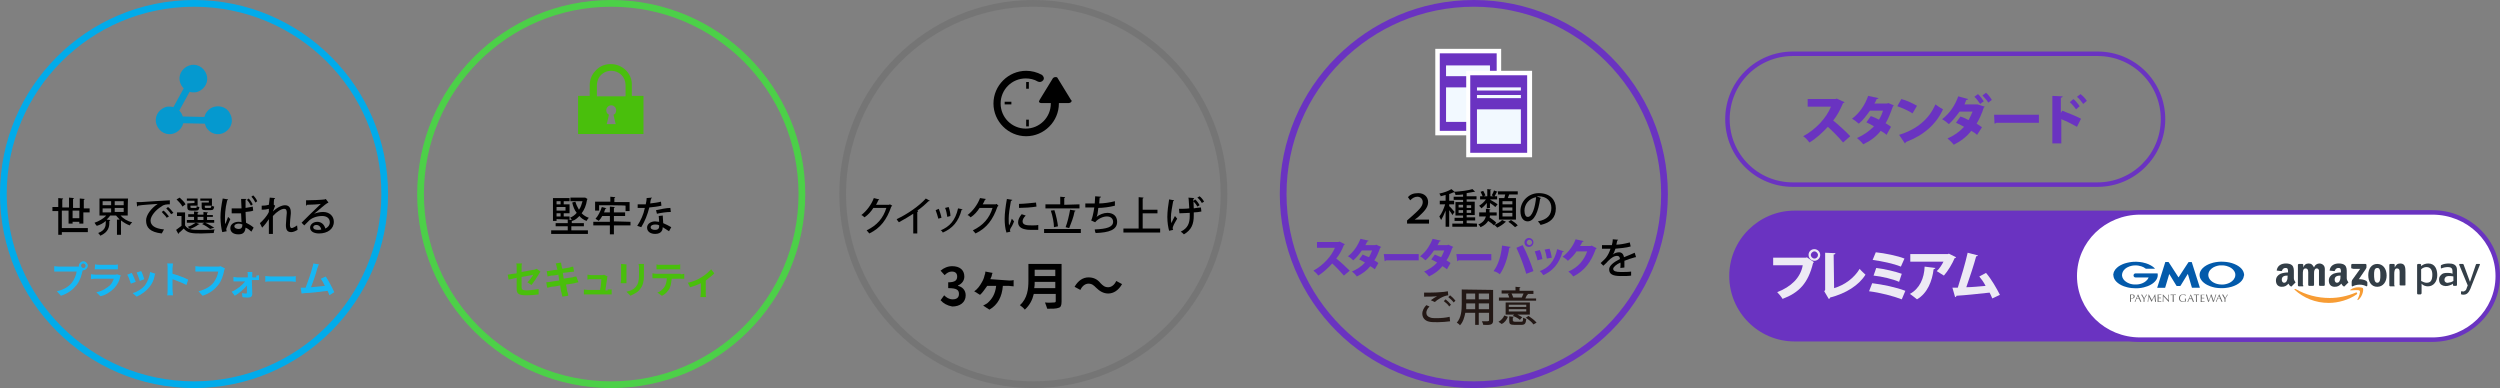<?xml version="1.0" encoding="UTF-8"?><svg id="Calque_1" xmlns="http://www.w3.org/2000/svg" viewBox="0 0 557.9 86.6"><rect x="0" y="0" width="557.9" height="86.6" fill="#808080" stroke="none"/><defs><style>.cls-1{fill:#fff;}.cls-2{fill:#01abea;}.cls-3{fill:#035aab;}.cls-4{fill:none;stroke:#6a33c1;}.cls-4,.cls-5{stroke-miterlimit:10;}.cls-6{fill:#0599cf;}.cls-7{fill:#f2f9ff;}.cls-8{fill:#646464;}.cls-9{fill:#16b7f4;}.cls-10{fill:#333e47;}.cls-10,.cls-11,.cls-12{fill-rule:evenodd;}.cls-13{fill:#4cd048;}.cls-14{fill:#edeaf4;}.cls-15{fill:#757575;}.cls-5{stroke:#fff;}.cls-5,.cls-16{fill:#6a33c1;}.cls-17{fill:#49bf0c;}.cls-11{fill:#f79c34;}.cls-18{fill:#231815;}</style></defs><g><path class="cls-2" d="M43.3,86.6C19.4,86.6,0,67.2,0,43.3S19.4,0,43.3,0s43.3,19.4,43.3,43.3-19.4,43.3-43.3,43.3ZM43.3,1.5C20.2,1.5,1.5,20.2,1.5,43.3s18.7,41.8,41.8,41.8,41.8-18.7,41.8-41.8c.1-23.1-18.7-41.8-41.8-41.8Z"/><path class="cls-6" d="M47.1,24.1c-.8,.5-1.3,1.2-1.5,2l-4.8-.1c-.1-.2-.2-.5-.3-.7-.2-.2-.3-.5-.5-.6l2.3-4.2c.8,.2,1.6,.2,2.4-.3,1.5-.9,2-2.7,1.1-4.2s-2.7-2-4.2-1.1-2,2.7-1.1,4.2c.2,.2,.3,.5,.5,.6l-2.3,4.2c-.8-.2-1.6-.2-2.4,.3-1.5,.9-2,2.7-1.1,4.2s2.7,2,4.2,1.1c.8-.5,1.3-1.2,1.5-2l4.8,.1c.1,.2,.2,.5,.3,.8,.9,1.5,2.7,2,4.2,1.1,1.5-.9,2-2.7,1.1-4.2-.7-1.5-2.7-2-4.2-1.2h0Z"/><g><path d="M18.6,49.9h-.9v-.4h-1.5v.4h-.9v-2.9h-1.5v3.9h5.8v.9h-5.8v.6h-.8v-5.3h-1.3v-.9h1.3v-2l1.1,.1c0,.1-.1,.2-.2,.2v1.8h1.5v-2.2l1.1,.1c0,.1-.1,.2-.2,.2v2h1.5v-2.1l1.1,.1c0,.1-.1,.2-.2,.2v1.9h1.3v.9h-1.4v2.5Zm-2.4-1.2h1.5v-1.7h-1.5v1.7Z"/><path d="M28.5,48.1h-1.6c.6,.7,1.6,1.3,2.6,1.5-.2,.2-.5,.5-.5,.7-.7-.2-1.3-.6-2-1.1v3.2h-.9v-3.4h.6c-.3-.3-.5-.6-.8-.9h-1.3c-.2,.3-.5,.6-.8,.9l.8,.1c0,.1-.1,.2-.2,.2v.4c0,.9-.2,2.1-2,2.9-.1-.2-.4-.5-.5-.6,1.6-.6,1.7-1.6,1.7-2.3v-.4c-.5,.5-1.3,.9-2,1.1-.2-.2-.4-.5-.5-.7,.9-.3,2-.9,2.6-1.6h-1.5v-3.8h6.4c-.1-.2-.1,3.8-.1,3.8Zm-5.6-3.2v.9h1.9v-.9h-1.9Zm0,1.6v.9h1.9v-.9h-1.9Zm4.7-.7v-.9h-2v.9h2Zm0,1.5v-.9h-2v.9h2Z"/><path d="M30.5,45.1h.9c.9-.1,5.1-.3,6.5-.4v.9c-.7,0-1.3,0-1.9,.5-1.2,.7-2.4,2.1-2.4,3.1,0,1.1,.9,1.8,3,2l-.5,.9c-2.6-.3-3.5-1.3-3.5-2.9,0-1.2,1.1-2.7,2.6-3.7-1,.1-3.5,.2-4.4,.4,0,.1-.2,.2-.2,.2l-.1-1Zm6,1.9c.4,.3,.9,.9,1.2,1.3l-.5,.3c-.2-.4-.8-.9-1.1-1.3l.4-.3Zm1-.8c.4,.3,.9,.9,1.2,1.3l-.5,.3c-.2-.3-.7-.9-1.1-1.3l.4-.3Z"/><path d="M41.3,47.4v2.9c.6,1,1.8,1,3.5,1,1,0,2.4,0,3.1-.1-.1,.2-.2,.5-.2,.8-.7,0-1.7,.1-2.7,.1-2,0-3.1,0-4-1.1-.4,.4-.8,.8-1.1,1,0,.1,0,.2-.1,.2l-.5-.9c.3-.2,.8-.6,1.2-.9v-2.2h-1v-.8h1.8Zm-1.2-3.3c.5,.5,1.1,1,1.3,1.5l-.7,.5c-.2-.5-.8-1.1-1.3-1.6l.7-.4Zm3.6,5.6l.8,.3c0,.1-.1,.1-.2,.1-.5,.4-1.3,.8-1.9,1l-.5-.5c.5-.1,1.2-.5,1.8-.9h-2v-.6h1.6v-.7h-1.3v-.6h1.3v-.6l1,.1c0,.1-.1,.2-.2,.2v.4h1.3v-.6l1,.1c0,.1-.1,.2-.2,.2v.4h1.3v.4h-1.3v.7h1.6v.6h-2c.7,.3,1.5,.8,2,1.1l-.9,.3c-.4-.3-1.1-.8-1.8-1.1l.5-.3s-1.9,0-1.9,0Zm-.3-4.4v-.5h-1.7v-.5h2.4v1.6h-1.6v.3c0,.2,.1,.2,.3,.2h.9c.2,0,.2-.1,.2-.4,.2,.1,.4,.2,.6,.2-.1,.6-.2,.8-.8,.8h-1c-.7,0-.9-.2-.9-.8v-.8l1.6-.1h0Zm.7,3.1v.7h1.3v-.7h-1.3Zm2.5-3.1v-.5h-1.9v-.5h2.6v1.6h-1.6v.3c0,.2,.1,.2,.3,.2h.9c.2,0,.2-.1,.3-.5,.2,.1,.4,.2,.6,.2-.1,.6-.2,.8-.8,.8h-1.1c-.8,0-.9-.2-.9-.8v-.9h1.6s0,.1,0,.1Z"/><path d="M49.6,51.8c-.2-.7-.4-2.1-.4-3.3,0-1.3,.2-2.7,.5-4.2l1.2,.2c0,.1-.1,.2-.2,.2-.5,2-.5,3.5-.5,4.2,0,.5,0,.9,.1,1.1,.2-.5,.5-1.3,.6-1.6l.5,.5c-.2,.5-.6,1.3-.8,1.9-.1,.2-.1,.3-.1,.4q0,.2,.1,.4l-1,.2Zm2.2-5.3h2.1c0-.7-.1-1.4-.1-2.1h1.2c0,.1-.1,.2-.2,.2v1.8c.6-.1,1.2-.2,1.6-.3l.1,.9c-.4,.2-1,.2-1.7,.3,0,.9,.1,1.7,.1,2.4,.6,.3,1.3,.7,1.7,1.1l-.5,.9c-.3-.3-.8-.7-1.3-.9-.1,1-.5,1.5-1.6,1.5s-1.8-.5-1.8-1.4,.9-1.4,1.8-1.4c.2,0,.5,0,.7,.1,0-.5-.1-1.3-.1-2h-2.1v-1.1h.1Zm2.3,3.6c-.2-.1-.5-.2-.8-.2-.5,0-1,.2-1,.6s.5,.6,1,.6,.8-.3,.8-1h0Zm1.9-4.2c-.2-.4-.5-.9-.9-1.3l.4-.3c.4,.4,.7,.9,.9,1.3l-.4,.3Zm1-.7c-.2-.4-.5-.9-.9-1.3l.4-.3c.4,.4,.7,.8,.9,1.3l-.4,.3Z"/><path d="M60.2,44.1l1.2,.1c0,.1-.1,.2-.2,.2-.1,.4-.1,.9-.1,1.3l.3,.2c-.2,.4-.3,.9-.5,1.3,.9-.9,2-1.4,2.7-1.4,.9,0,1.3,.6,1.3,1.6v.3c-.1,.9-.2,1.9-.2,2.4s.1,.8,.4,.8c.2,0,.8-.3,1.2-.6,0,.2,.1,.8,.1,1-.5,.3-1,.5-1.4,.5-.9,0-1.2-.5-1.2-1.6,0-.5,.2-2.7,.2-2.7,0-.7-.2-.9-.6-.9-.6,0-1.6,.6-2.5,1.6v4h-.9v-3.3c-.3,.5-.9,1.3-1.5,1.9l-.5-1c.7-.6,1.6-1.6,2-2.5v-.7c-.3,.1-.9,.2-1.6,.2v-.9c.7,0,1.3-.1,1.6-.2l.2-1.6Z"/><path d="M70.1,47.7c.5-.2,1.3-.4,2-.4,1.4,0,2.4,.9,2.4,2.2,0,1.6-1.4,2.6-3.3,2.6-1.2,0-2-.5-2-1.3,0-.7,.7-1.3,1.6-1.3,1,0,1.6,.7,1.8,1.5,.5-.2,1-.7,1-1.4,0-.9-.7-1.4-1.7-1.4-1.3,0-2.5,.5-3.1,1.2-.2,.2-.6,.6-.9,.9l-.6-.6c.7-.7,3.1-3.1,4.3-4.2-.5,.1-2.2,.2-3.1,.2,0,.1-.1,.2-.2,.2v-1.2c1.2,0,3.6-.1,4.2-.2l.2-.1,.6,.8c-.1,.1-.2,.1-.2,.1-.6,.3-2.2,1.8-3,2.4h0Zm.9,3.6c.2,0,.5,0,.7-.1-.1-.5-.5-1-1.1-1-.4,0-.7,.2-.7,.5,0,.5,.6,.6,1.1,.6Z"/></g><g><path class="cls-9" d="M17.1,59.5h.5v-.2c0-.5,.5-1,1-1s1,.5,1,1-.5,1-1,1h-.1l-.1,.2c-.2,.9-.5,2.1-1.3,3.1s-1.9,1.9-3.5,2.4l-.9-1c1.7-.4,2.7-1.1,3.4-2,.5-.7,.9-1.6,1-2.4h-5v-1.2c.2,0,.7,.1,1,.1h4Zm2-.2c0-.2-.2-.5-.5-.5s-.5,.2-.5,.5c0,.2,.2,.5,.5,.5s.5-.2,.5-.5Z"/><path class="cls-9" d="M27,61.5c-.1,.1-.2,.2-.2,.4-.2,.9-.6,1.6-1.3,2.4-.9,.9-2,1.6-3.1,1.8l-.9-.9c1.3-.2,2.3-.9,3-1.5,.5-.5,.7-1,.9-1.5h-4.1c-.2,0-.6,0-1,.1v-1.1c.4,0,.7,.1,1,.1h4.2c.2,0,.5,0,.6-.1l.9,.3Zm-5.8-2.5c.2,0,.6,.1,.9,.1h3.3c.2,0,.7,0,.9-.1v1.1h-5.2c.1,0,.1-1.1,.1-1.1Z"/><path class="cls-9" d="M30.3,62.9l-1.1,.4c-.2-.5-.5-1.6-.8-2l1-.4c.3,.5,.7,1.5,.9,2Zm4.4-1.8c-.2,.2-.2,.4-.2,.5-.2,.9-.5,1.7-1.2,2.5-.8,1-1.9,1.7-2.8,2.1l-.9-.8c.9-.2,2.1-.9,2.8-1.8,.5-.7,1-1.9,1.1-2.9l1.2,.4Zm-2.5,1.2l-1,.4c-.1-.4-.5-1.4-.7-1.9l1-.3c.2,.3,.6,1.4,.7,1.8Z"/><path class="cls-9" d="M41.6,63.6c-.9-.5-2.1-.9-3.1-1.3v2.4c0,.2,.1,.9,.1,1.2h-1.3c.1-.3,.1-.9,.1-1.2v-4.9c0-.3,0-.7-.1-1h1.3c0,.3-.1,.7-.1,1v1.3c1.2,.3,2.7,.9,3.5,1.3l-.4,1.2Z"/><path class="cls-9" d="M50.2,59.9c-.1,.2-.2,.4-.2,.6-.2,.9-.5,2.1-1.3,3.1s-1.9,1.9-3.5,2.4l-.9-1c1.6-.4,2.7-1.1,3.4-2,.5-.7,.9-1.6,1-2.4h-5.1v-1.2c.2,0,.7,.1,1,.1h3.9c.2,0,.5,0,.7-.1l1,.5Z"/><path class="cls-9" d="M57.1,61.5c.2,0,.5,0,.7-.1v1.1h-1.6c0,1,.1,2.2,.1,3.1,0,.5-.3,.8-.9,.8-.4,0-.9,0-1.3-.1l-.1-.9c.3,.1,.8,.1,.9,.1,.2,0,.2-.1,.2-.2v-1.6c-.6,.8-1.7,1.7-2.7,2.3l-.7-.9c1.2-.5,2.4-1.5,3-2.3h-2.6v-1c.2,0,.5,.1,.8,.1h2.4v-.5c0-.2,0-.5-.1-.7h1.1v1.2h.9v-.4h-.1Z"/><path class="cls-9" d="M59.2,61.6c.3,0,.9,.1,1.3,.1h4.5c.4,0,.8,0,1-.1v1.3c-.2,0-.6-.1-1-.1h-4.5c-.5,0-1,0-1.3,.1v-1.3Z"/><path class="cls-9" d="M73.5,65.9c-.1-.3-.2-.6-.4-1-1.4,.2-4,.5-5,.5-.2,0-.5,.1-.8,.1l-.2-1.3h1.1c.5-1.3,1.3-3.6,1.5-4.5,.2-.5,.2-.7,.2-.9l1.3,.2c-.2,.2-.2,.5-.4,.9-.2,.9-.9,3-1.4,4.2,1-.1,2.3-.2,3.1-.3-.3-.6-.6-1.2-.9-1.6l1.1-.5c.6,.9,1.5,2.6,1.9,3.5l-1.1,.7Z"/></g></g><g><path class="cls-13" d="M136.4,86.6c-23.9,0-43.3-19.4-43.3-43.3S112.5,0,136.4,0s43.3,19.4,43.3,43.3-19.4,43.3-43.3,43.3Zm0-85.1c-23.1,0-41.8,18.7-41.8,41.8s18.7,41.8,41.8,41.8,41.8-18.7,41.8-41.8S159.5,1.5,136.4,1.5Z"/><g><path d="M131.1,44.4c0,.1-.1,.1-.1,.2-.2,1.3-.6,2.2-1.2,3,.5,.5,1,.8,1.6,1-.2,.2-.4,.5-.5,.7-.6-.2-1.2-.6-1.6-1.1-.5,.5-.9,.9-1.6,1.1h-.1v.5h2.7v.7h-2.8v.9h3.7v.8h-8.2v-.8h3.7v-.9h-2.7v-.7h2.7v-.8l.9,.1c-.1-.2-.2-.4-.4-.5,.5-.2,1.1-.6,1.5-1.1-.5-.6-.8-1.4-1-2.3l.7-.2c.2,.7,.5,1.3,.8,1.8,.4-.5,.6-1.2,.8-1.9h-2.7v-.8h3.3l.5,.3Zm-6.9,4.5v.4h-.8v-5.1h3.7v.7h-1.3v.7h1.3v2h-1.3v.7h1.3v.7l-2.9-.1h0Zm.9-4h-.9v.7h.9v-.7Zm1.1,2.1v-.8h-2v.8h2Zm-1.1,1.3v-.7h-.9v.7h.9Z"/><path d="M140.7,49.5v.8h-3.7v2h-.9v-2h-3.7v-.8h3.7v-1.3h-1.7c-.2,.4-.5,.8-.8,1.1-.2-.2-.5-.3-.7-.5,.5-.5,1.1-1.6,1.4-2.6q.9,.2,1,.3c0,.1-.1,.1-.2,.1-.1,.2-.2,.5-.3,.8h1.3v-1.3l1.1,.1c0,.1-.1,.2-.2,.2v1h2.5v.8h-2.5v1.2l3.7,.1h0Zm-7-3.7v1.2h-.9v-2h3.4v-1.1l1.1,.1c0,.1-.1,.2-.2,.2v.9h3.4v2h-.9v-1.2c-.1-.1-5.9-.1-5.9-.1Z"/><path d="M145.5,44.1c0,.1-.1,.2-.2,.2-.1,.3-.2,.8-.2,1.1,.8-.1,1.7-.2,2.4-.4l.1,.9c-.8,.2-1.7,.3-2.7,.4-.4,1.6-1,3.1-1.8,4.4l-.9-.3c.8-1.2,1.4-2.5,1.7-4h-1.6v-.8h1.8c.1-.5,.2-.9,.2-1.4l1.2-.1Zm2.4,4c0,.6,.1,1.1,.1,1.7,.5,.2,1.3,.6,1.8,.9l-.5,.9c-.4-.3-1-.6-1.4-.9,0,.5-.2,1.5-1.7,1.5-1,0-1.8-.5-1.8-1.4s.9-1.4,1.8-1.4c.2,0,.5,.1,.9,.1,0-.5-.1-1-.1-1.3l.9-.1Zm-.8,2.2c-.3-.2-.6-.2-.9-.2-.5,0-1,.2-1,.6s.4,.6,1,.6c.5,0,.9-.2,.9-.8v-.2Zm2.6-3c-1,0-2.2,.2-3.1,.4l-.2-.8c1-.2,2.3-.5,3.2-.5l.1,.9Z"/></g><g><path class="cls-17" d="M117.7,63c.5-.5,1.1-1.3,1.3-1.7-.2,.1-1.4,.3-2.6,.5v2.3c0,.5,.2,.7,1.1,.7s1.9-.2,2.7-.3v1.2c-.7,.1-1.7,.2-2.7,.2-2,0-2.2-.5-2.2-1.5v-2.4c-.8,.2-1.4,.3-1.8,.4l-.2-1.1c.4-.1,1.2-.2,2-.3v-1.3c0-.3,0-.7-.1-.9h1.3c-.1,.2-.1,.7-.1,.9v1c1.3-.2,2.4-.5,2.8-.5,.2-.1,.5-.2,.6-.2l.8,.6c-.1,.2-.2,.3-.3,.5-.4,.7-1.2,1.9-1.7,2.5l-.9-.6Z"/><path class="cls-17" d="M129.1,63c-.2,0-.5,.1-.9,.2s-1.1,.2-1.9,.3c.2,.7,.2,1.3,.3,1.6,.1,.2,.2,.5,.2,.9l-1.3,.2c-.1-.3-.1-.6-.2-.9-.1-.2-.2-.9-.3-1.6-.9,.2-1.6,.3-2,.3-.4,.1-.6,.2-.9,.2l-.2-1.2c.2,0,.6-.1,.9-.1,.4-.1,1.2-.2,2-.3l-.2-1.3c-.8,.2-1.4,.2-1.6,.2-.3,.1-.5,.1-.8,.2l-.2-1.2c.2,0,.5,0,.8-.1,.3,0,.9-.2,1.6-.2-.1-.4-.2-.6-.2-.8-.1-.2-.1-.5-.2-.6l1.2-.2c0,.2,.1,.5,.1,.6,0,.2,.1,.4,.2,.8,.7-.2,1.3-.2,1.6-.3,.2-.1,.6-.2,.8-.2l.2,1.1c-.2,0-.5,.1-.8,.1l-1.7,.2,.2,1.3c.8-.2,1.5-.2,1.9-.3,.3-.1,.6-.2,.9-.2l.5,1.3Z"/><path class="cls-17" d="M135.6,64.6h.9v1.1h-6.2v-1.1c.2,0,.5,.1,.9,.1h2.7c.2-.7,.3-2,.3-2.4h-2.2c-.2,0-.6,0-.9,.1v-1.1c.2,0,.6,.1,.9,.1h2.2c.2,0,.5,0,.6-.1l.8,.4c-.1,.1-.1,.2-.1,.4-.1,.5-.3,2-.4,2.7h.5v-.2h0Z"/><path class="cls-17" d="M139.8,59v4.2h-1.3c0-.2,.1-.5,.1-.8v-3.5l1.2,.1h0Zm3.9-.1v2.5c0,1.8-.4,2.6-1,3.3-.5,.6-1.4,1-2,1.3l-.9-.9c.9-.2,1.6-.5,2.1-1.1s.7-1.3,.7-2.6v-1.6c0-.3,0-.6-.1-.9h1.2Z"/><path class="cls-17" d="M151.9,61.2c.2,0,.5,0,.8-.1v1.1h-2.8c-.1,.9-.2,1.6-.5,2.2-.3,.5-.9,1.3-1.7,1.6l-1-.7c.6-.2,1.2-.7,1.6-1.3,.3-.5,.5-1.2,.5-1.9h-3.2v-1.1c.2,0,.5,.1,.8,.1h5.5v.1h0Zm-4.5-1.1h-.9v-1.1c.2,.1,.6,.1,.9,.1h3.5c.3,0,.6,0,.9-.1v1.1h-4.4Z"/><path class="cls-17" d="M159.4,61c-.4,.5-1.2,1-1.9,1.6v2.8c0,.3,0,.8,.1,.9h-1.3c0-.2,.1-.6,.1-.9v-2.2c-.8,.4-1.6,.7-2.4,.9l-.5-1c1.1-.2,2.4-.8,3-1.2,.9-.5,1.7-1.3,2.2-1.8l.7,.9Z"/></g><path class="cls-17" d="M136.3,14.3c-1.5,0-2.7,.6-3.6,1.7-.7,.8-1.1,1.9-1.1,3v2.4h-2.6v8.5h14.6v-8.5h-2.6v-2.4c.1-2.6-2.1-4.7-4.7-4.7Zm1.1,13.4h-2l.5-2.1c-.4-.2-.6-.5-.6-1,0-.6,.5-1.1,1.1-1.1s1.1,.5,1.1,1.1c0,.5-.2,.9-.6,1l.5,2.1Zm2.2-6.2h-6.4v-2.4c0-.7,.2-1.4,.6-2,.6-.8,1.5-1.3,2.6-1.3,1.8,0,3.2,1.4,3.2,3.2v2.5h0Z"/></g><g><path class="cls-15" d="M230.6,86.6c-23.9,0-43.3-19.4-43.3-43.3S206.7,0,230.6,0s43.3,19.4,43.3,43.3-19.5,43.3-43.3,43.3Zm0-85.1c-23.1,0-41.8,18.7-41.8,41.8s18.7,41.8,41.8,41.8,41.8-18.7,41.8-41.8S253.6,1.5,230.6,1.5Z"/><path class="cls-16" d="M328.9,86.6c-23.9,0-43.3-19.4-43.3-43.3S305,0,328.9,0s43.3,19.4,43.3,43.3-19.5,43.3-43.3,43.3Zm0-85.1c-23.1,0-41.8,18.7-41.8,41.8s18.7,41.8,41.8,41.8,41.8-18.7,41.8-41.8S351.9,1.5,328.9,1.5Z"/><g><path d="M199.1,45.9c0,.1-.1,.1-.2,.2-1,2.9-2.4,4.8-4.9,6-.2-.2-.4-.5-.6-.7,2.3-1.1,3.7-2.7,4.4-5h-2.9c-.5,.8-1.2,1.6-2,2.1-.2-.2-.5-.5-.7-.5,1.2-.9,2.3-2.4,2.8-3.8l1.2,.3c0,.1-.2,.2-.2,.2-.2,.4-.3,.7-.5,1h2.9l.2-.1,.5,.3Z"/><path d="M207.5,44.8q-.1,.1-.2,.1h-.1c-.7,.7-1.6,1.5-2.5,2.1,.1,0,.2,.1,.2,.1,0,.1-.1,.2-.2,.2v4.8h-.9v-4.4c-.9,.6-2.1,1.3-3.2,1.9-.2-.2-.4-.5-.5-.7,2.4-1.1,5.1-3,6.5-4.6l.9,.5Z"/><path d="M209.5,46.6c.2,.5,.5,1.4,.6,2l-.7,.2c-.1-.5-.4-1.3-.6-1.9l.7-.3Zm5.3,.1c0,.1-.1,.1-.2,.1-.7,2.7-2.1,4.2-4.2,5.1-.1-.2-.3-.5-.5-.5,2-.8,3.3-2.2,3.9-4.9l1,.2Zm-3.1-.5c.2,.5,.4,1.4,.4,2l-.7,.2c-.1-.5-.2-1.4-.5-2l.8-.2Z"/><path d="M222.8,45.9c0,.1-.1,.1-.2,.2-1,2.9-2.4,4.8-4.9,6-.2-.2-.4-.5-.6-.7,2.3-1.1,3.7-2.7,4.4-5h-2.9c-.5,.8-1.2,1.6-2,2.1-.2-.2-.5-.5-.7-.5,1.2-.9,2.3-2.4,2.8-3.8l1.3,.2c0,.1-.2,.2-.2,.2-.2,.4-.3,.7-.5,1h2.9l.2-.1,.4,.4Z"/><path d="M225.9,44.6c0,.1-.1,.2-.3,.2-.3,1.6-.5,3.1-.5,4,0,.6,0,1.2,.1,1.5,.2-.3,.5-1.2,.6-1.5l.5,.6c-.3,.8-.6,1.3-.8,1.6-.1,.2-.1,.3-.1,.4s0,.2,.1,.3l-.9,.2c-.3-.9-.4-2-.4-3.1s.2-2.8,.5-4.4l1.2,.2Zm5.6,6.7h-1c-.6,0-1.2,0-1.6-.1-1.2-.2-1.7-.8-1.7-1.6,0-.6,.3-1.2,.8-1.8l.9,.3c-.5,.5-.7,.9-.7,1.3,0,.9,1.1,.9,2.2,.9,.4,0,.9,0,1.3-.1v1.1s-.2,0-.2,0Zm-4.1-5.8c1.1,0,2.7-.2,3.8-.3l.1,.9c-1.1,.2-2.9,.3-3.9,.3v-.9h0Z"/><path d="M233,51.1h8.2v.9h-8.2v-.9Zm7.9-5.5v.9h-7.6v-.9h3.3v-1.7l1.1,.1c0,.1-.1,.2-.2,.2v1.5l3.4-.1h0Zm-5.6,1.3c.4,1.2,.7,2.7,.8,3.6,0,0-.1,0-.9,.2,0-1-.3-2.5-.7-3.7l.8-.1Zm4.7,.1c0,.1-.1,.2-.2,.2-.2,1.2-.8,2.7-1.2,3.7l-.8-.2c.4-1,.8-2.7,1-3.9l1.2,.2Z"/><path d="M248.8,45.9c-1.1,.3-2.7,.5-3.7,.5-.1,1-.2,1.7-.4,2,.6-.5,1.6-.9,2.4-.9,1.3,0,2.2,.7,2.2,2,0,1.8-1.8,2.4-4.8,2.5-.1-.2-.2-.6-.2-.8,2.6-.1,4.1-.5,4.1-1.7,0-.7-.5-1.2-1.4-1.2-.8,0-2,.5-2.6,1.3l-.9-.4c.2-.3,.5-1.5,.7-2.9h-2v-.9h2.1c0-.5,.1-1.1,.1-1.6l1.3,.1c0,.2-.2,.2-.3,.2,0,.4-.1,.9-.1,1.3,.9,0,2.4-.2,3.5-.5v1Z"/><path d="M255,51h3.9v.9h-8.2v-.9h3.4v-7l1.1,.1c0,.1-.1,.2-.2,.2v2.5h3.3v.8h-3.3v3.4Z"/><path d="M262,44.7c0,.1-.1,.2-.2,.2-.2,1.1-.5,2.7-.5,3.6,0,.5,0,.9,.1,1.3,.2-.4,.5-1.1,.8-1.6l.5,.6c-.2,.4-.8,1.3-.9,1.7q-.1,.2-.1,.4c0,.1,0,.2,.1,.4l-.9,.2c-.2-.7-.4-1.8-.4-3.1,0-1.2,.2-2.7,.4-3.9l1.1,.2Zm1.1,1.9c.6,0,1.6,0,2.3-.1-.1-1-.1-2.2-.2-2.4l1.3,.1c0,.1-.1,.2-.2,.2,0,.5,.1,1.3,.1,2.1,.5-.1,1.2-.2,1.6-.2l.1,.9c-.5,.1-1.1,.2-1.7,.2v.7c0,1.9-.5,3.2-2.2,4.2-.2-.2-.5-.5-.7-.6,1.6-.8,2-1.9,2-3.5v-.7c-.5,0-1.6,.1-2.3,.1l-.1-1h0Zm3.6-2.1c.4,.3,.8,.9,1,1.3l-.5,.3c-.2-.4-.6-.9-.9-1.2l.4-.4Zm1-.7c.4,.3,.8,.8,1,1.2l-.5,.3c-.2-.4-.6-.9-1-1.2l.5-.3Z"/></g><g><path d="M209.9,67l.8-1.1c.5,.5,1.1,.9,1.9,.9,.9,0,1.4-.4,1.4-1.2,0-.9-.5-1.3-2.4-1.3v-1.3c1.6,0,2-.5,2-1.3,0-.7-.4-1.1-1.2-1.1-.6,0-1.1,.3-1.6,.8l-.9-1c.7-.6,1.6-1,2.6-1,1.6,0,2.7,.8,2.7,2.3,0,.9-.5,1.6-1.4,2v.1c.9,.2,1.7,.9,1.7,2.1,0,1.6-1.3,2.5-3,2.5-1.1-.2-2-.7-2.6-1.4Z"/><path d="M225.2,62.6c.2,0,.7,0,1-.1v1.4c-.3,0-.8-.1-1-.1h-1.4c-.2,2.4-1.1,4.2-3,5.3l-1.4-.9c.3-.2,.8-.4,1-.6,.9-.8,1.7-1.9,1.9-3.8h-2c-.5,.7-1.1,1.6-1.6,2l-1.3-.8c.8-.5,1.3-1.3,1.7-2,.3-.5,.5-1,.6-1.5,.1-.2,.2-.6,.2-.9l1.6,.3c-.1,.2-.2,.5-.2,.7-.1,.2-.2,.5-.3,.7l4.2,.3h0Z"/><path d="M236.9,67.3c0,.9-.2,1.3-.7,1.4-.5,.2-1.3,.2-2.5,.2-.1-.4-.4-1.1-.5-1.4,.8,.1,1.8,0,2,0,.3,0,.4-.1,.4-.3v-1.6h-4.9c-.3,1.3-.9,2.5-2,3.5-.2-.3-.8-.8-1.1-1,1.7-1.5,1.9-3.7,1.9-5.4v-3.8h7.4v8.4h0Zm-1.4-3v-1.4h-4.6c0,.5,0,.9-.1,1.4h4.7Zm-4.6-4.1v1.4h4.6v-1.4s-4.6,0-4.6,0Z"/><path d="M244.6,64.2c-.5-.5-.9-.9-1.7-.9-.7,0-1.4,.5-1.8,1.4l-1.3-.7c.8-1.4,1.9-2.1,3.1-2.1,1.1,0,2,.4,2.7,1.3,.5,.5,.9,.9,1.7,.9,.7,0,1.4-.5,1.8-1.4l1.3,.7c-.8,1.4-1.9,2.1-3.1,2.1-1,0-1.9-.5-2.7-1.3Z"/></g><path class="cls-12" d="M239,22.3l-3-4.9c-.1-.2-.2-.2-.5-.2-.2,0-.3,.1-.5,.2l-3,4.9c-.1,.2-.2,.4-.1,.5s.2,.2,.5,.2h2.1v.1c0,3.1-2.5,5.6-5.6,5.6s-5.6-2.5-5.6-5.6,2.5-5.6,5.6-5.6c.9,0,1.9,.2,2.7,.7,.4,.2,.9,.1,1.2-.3s.1-.9-.3-1.2c-1.1-.6-2.3-.9-3.5-.9-4,0-7.3,3.3-7.3,7.3s3.3,7.3,7.3,7.3,7.3-3.3,7.3-7.3v-.1h2.2c.2,0,.4-.1,.5-.2,.2-.2,.2-.4,0-.5h0Zm-10-4h.6v1.5h-.6v-1.5Zm-3.3,5h-1.5v-.6h1.5v.6Zm3.3,3.4h.6v1.5h-.6v-1.5Z"/></g><g><g><path d="M314.2,44c.5-.6,1.2-.9,2.3-.9,1.4,0,2.2,.9,2.2,2,0,1.3-1,2.2-2.3,3.4l-.7,.5h3.2v.9h-4.9v-.7l.8-.7c1.8-1.6,2.7-2.4,2.7-3.4,0-.7-.5-1.2-1.2-1.2-.6,0-1.1,.3-1.6,.8l-.5-.7Z"/><path d="M329.6,49.9v.7h-5.5v-.7h2.4v-.6h-1.9v-.7h1.9v-.5h-1.7v-3h1.7v-.5h-2.1v-.7h2.1v-.5c-.6,.1-1.2,.1-1.7,.1,0-.2-.1-.4-.2-.6,0,0-.1,.1-.2,0-.3,.1-.6,.3-1,.4v1.5h1.1v.8h-1.1v.4c.3,.2,1,1.1,1.2,1.3l-.5,.7c-.1-.3-.4-.7-.7-1.1v3.7h-.8v-3.6c-.3,.8-.7,1.6-1,2.1-.1-.2-.3-.6-.4-.8,.5-.6,1-1.7,1.3-2.7h-1.2v-.8h1.3v-1.3c-.4,.1-.8,.2-1.1,.3,0-.2-.2-.4-.3-.6,1-.2,2.1-.6,2.7-1l.7,.6h0c1.4-.1,3.1-.3,4-.6l.6,.6h-.2c-.5,.1-1.1,.2-1.7,.3v.7h2.2v.7h-2.2v.5h1.8v3h-1.8v.5h1.9v.7h-1.9v.6l2.3,.1h0Zm-4.1-3.6h1v-.6h-1v.6Zm1,1.2v-.6h-1v.6h1Zm.8-1.7v.6h1v-.6h-1Zm1,1.1h-1v.6h1v-.6Z"/><path d="M332.5,48.1c0,.1,0,.2-.1,.4,.5,.4,1.2,.8,1.5,1.2l-.5,.6c-.3-.3-.8-.7-1.3-1-.3,.5-.8,1-1.7,1.4-.1-.2-.3-.5-.5-.6,1.2-.5,1.5-1.2,1.7-1.8h-1.5v-.9h1.5v-.8l1,.1c0,.1-.1,.1-.2,.1v.6h1.6v.7h-1.5Zm-.7-1.6v-1.2c-.4,.5-.8,.9-1.2,1.2-.1-.2-.4-.4-.5-.6,.5-.3,1.1-.8,1.5-1.4h-1.3v-.7h1.6v-1.6l.9,.1c0,.1-.1,.1-.2,.1v1.4h1.5v.7h-1.5v.1c.4,.2,1.4,.8,1.6,1l-.5,.6c-.2-.2-.7-.6-1.2-.9v1.1l-.7,.1h0Zm-.8-3.9c.2,.3,.4,.8,.5,1l-.6,.3c-.1-.3-.3-.7-.5-1.1l.6-.2Zm1.9,1c.2-.3,.4-.8,.5-1.1l.8,.3c0,.1-.1,.1-.2,.1-.1,.3-.4,.7-.5,1l-.6-.3Zm3.2,5.9s-.1,.1-.2,.1c-.4,.4-1.1,.9-1.8,1.2-.1-.2-.4-.4-.6-.6,.6-.3,1.4-.7,1.7-1.1l.9,.4Zm-1.6-5.3h1.2c.1-.2,.1-.5,.2-.8h-1.6v-.7h4.4v.7h-1.9c-.1,.2-.2,.5-.3,.8h1.8v4.8h-3.8v-4.8h0Zm3,1.4v-.7h-2.2v.7h2.2Zm0,1.4v-.7h-2.2v.7h2.2Zm0,1.3v-.8h-2.2v.8h2.2Zm.6,2.4c-.3-.3-1-.9-1.5-1.2l.6-.4c.5,.3,1.2,.8,1.5,1.2l-.6,.4Z"/><path d="M343.9,44.2c0,.1-.1,.1-.2,.1-.4,3-1.3,5.1-2.8,5.1-.9,0-1.6-.8-1.6-2.3,0-2.2,1.8-4,4.1-4,2.6,0,3.8,1.6,3.8,3.4,0,2.1-1.2,3.2-3.4,3.7-.1-.2-.3-.5-.6-.8,2.1-.4,3-1.4,3-3,0-1.5-1-2.6-2.9-2.6h-.4l1,.4Zm-1.1-.2c-1.6,.3-2.6,1.6-2.6,3,0,.9,.3,1.4,.7,1.4,1,.1,1.7-2.1,1.9-4.4Z"/><path class="cls-16" d="M300.1,54.5c0,.1-.1,.1-.2,.2-.5,1.2-.9,2-1.7,3,.9,.7,2.2,1.9,3,2.7l-1.3,1.1c-.7-.8-1.9-2.1-2.6-2.7-.9,1-2,2-3.1,2.7-.2-.3-.7-.8-1.1-1.1,2.2-1.2,4-3.2,4.8-5.1h-4v-1.3h4.8l.2-.1,1.2,.6Z"/><path class="cls-16" d="M308.2,55.1c0,.1-.1,.1-.2,.2-.4,1.1-.8,2.1-1.3,2.8,.3,.2,.7,.4,.9,.6l-.8,1.4c-.2-.2-.7-.5-1-.7-.8,1-1.8,1.7-3,2.3-.2-.3-.8-.9-1.1-1.1,1.1-.5,2.1-1.1,2.9-2-.4-.3-.9-.5-1.3-.7l.8-1.1c.4,.2,.9,.4,1.4,.6,.3-.5,.5-1,.7-1.5h-2.3c-.6,.9-1.3,1.7-1.9,2.2-.3-.3-.8-.7-1.2-.9,1.3-1,2.2-2.4,2.8-3.9l1.8,.4c0,.1-.1,.2-.3,.2-.1,.2-.2,.5-.4,.8h2.2l.2-.1,1.1,.5Z"/><path class="cls-16" d="M308.8,56.7h7.8v1.4h-7.3c-.1,.1-.2,.2-.3,.2l-.2-1.6Z"/><path class="cls-16" d="M324.3,55.1c0,.1-.1,.1-.2,.2-.4,1.1-.8,2.1-1.3,2.8,.3,.2,.7,.4,.9,.6l-.8,1.4c-.2-.2-.7-.5-1-.7-.8,1-1.8,1.7-3,2.3-.2-.3-.8-.9-1.1-1.1,1.1-.5,2.1-1.1,2.9-2-.4-.3-.9-.5-1.3-.7l.8-1.1c.4,.2,.9,.4,1.4,.6,.3-.5,.5-1,.7-1.5h-2.3c-.6,.9-1.3,1.7-1.9,2.2-.3-.3-.8-.7-1.2-.9,1.3-1,2.2-2.4,2.8-3.9l1.8,.4c0,.1-.1,.2-.3,.2-.1,.2-.2,.5-.4,.8h2.2l.2-.1,1.1,.5Z"/><path class="cls-16" d="M325,56.7h7.8v1.4h-7.3c-.1,.1-.2,.2-.3,.2l-.2-1.6Z"/><path class="cls-16" d="M337.1,55.1c0,.1-.1,.2-.3,.2-.3,2.2-1.1,4.5-2.1,5.9-.4-.3-.9-.6-1.4-.7,1-1.3,1.7-3.4,1.9-5.7l1.9,.3Zm3.5,6c-.4-1.4-1.3-3.9-2.2-5.8l1.4-.6c.9,1.7,1.9,4.2,2.4,5.8l-1.6,.6Zm.6-8c.5,0,1,.4,1,1,0,.5-.4,1-1,1s-1-.4-1-1,.5-1,1-1Zm.7,1c0-.3-.3-.6-.6-.6s-.6,.3-.6,.6,.3,.6,.6,.6,.6-.3,.6-.6Z"/><path class="cls-16" d="M343.6,55.8c.3,.5,.5,1.4,.6,2l-1.1,.3c-.1-.6-.4-1.4-.6-2l1.1-.3Zm5.4,.3c0,.1-.1,.1-.3,.1-.8,2.8-2.3,4.3-4.3,5.2-.1-.2-.5-.7-.8-.9,1.9-.7,3.3-2.1,3.9-4.9l1.5,.5Zm-3.2-.6c.2,.5,.4,1.4,.5,2l-1.1,.2c-.1-.6-.3-1.5-.5-2l1.1-.2Z"/><path class="cls-16" d="M356.3,55.4c0,.1-.1,.1-.2,.2-1.1,3-2.5,4.8-5,6.1-.2-.3-.7-.8-1.1-1.1,2.3-1,3.5-2.6,4.2-4.5h-2.4c-.4,.7-1.2,1.5-1.9,2.1-.3-.3-.8-.7-1.2-.9,1.2-.9,2.4-2.4,2.9-3.9l1.8,.4c0,.1-.2,.2-.3,.2-.1,.3-.3,.6-.5,.9h2.4l.2-.1,1.1,.6Z"/><path d="M365.1,57.4h-.2c-.7,.2-1.7,.5-2.4,.8v1.5l-.9,.1c0-.4,.1-.9,0-1.2-.9,.4-1.6,1-1.6,1.4,0,.5,.6,.7,1.7,.7,.9,0,1.7,0,2.3-.1v.9c-.5,.1-1.3,.1-2.3,.1-1.8,0-2.6-.4-2.6-1.5,0-.8,1-1.6,2.4-2.3,0-.4-.2-.7-.6-.7-.7,0-1.3,.4-2.1,1.2-.2,.3-.6,.6-1,1l-.6-.6c.4-.4,.9-.8,1.2-1.2,.4-.5,.8-1.3,1-2h-1.9v-.8h2.2c.1-.4,.2-.8,.2-1.3l1.2,.1c0,.1-.1,.1-.2,.2-.1,.3-.1,.6-.2,.9,.7,0,1.9-.2,3-.5l.2,.9c-1,.3-2.4,.4-3.4,.5-.2,.6-.4,1.1-.6,1.3h0c.4-.3,.9-.5,1.4-.5,.6,0,1,.4,1.1,1.1,.8-.3,1.7-.7,2.4-1l.3,1Z"/></g><g><rect class="cls-5" x="320.8" y="11.4" width="13.7" height="18.3"/><rect class="cls-7" x="322.7" y="14.6" width="9.8" height=".7"/><rect class="cls-7" x="322.7" y="15" width="9.8" height="2"/><rect class="cls-7" x="322.7" y="19.5" width="9.8" height="7.7"/></g><g><g><rect class="cls-16" x="327.6" y="16.3" width="13.7" height="18.3"/><path class="cls-1" d="M341.9,35.1h-14.7V15.8h14.7v19.3Zm-13.8-1h12.7V16.8h-12.7v17.3Z"/></g><rect class="cls-7" x="329.6" y="19.5" width="9.8" height=".7"/><rect class="cls-7" x="329.6" y="21.2" width="9.8" height=".7"/><rect class="cls-7" x="329.6" y="24.4" width="9.8" height="7.7"/></g><g><path class="cls-18" d="M323.6,71.7c-.8,.1-1.8,.2-2.7,.2-.8,0-1.5,0-1.9-.1-1.1-.2-1.6-1-1.6-1.8,0-.7,.4-1.4,.9-1.9l.7,.3c-.5,.5-.7,1-.7,1.4,0,.5,.3,.9,1,1.1,.3,.1,.8,.1,1.4,.1,.9,0,2-.1,2.8-.3l.1,1Zm-4.3-4.7c.4-.3,1-.7,1.4-.9h0c-.6,.1-2,.1-2.9,.1v-.9c.9,0,2.7,0,3.6-.1,.5,0,1.1-.1,1.7-.2l.1,.9c-1.1,.1-2.5,1-3,1.5l-.9-.4Zm4.1,1.4c-.2-.4-.8-.9-1.2-1.2l.4-.4c.4,.3,.9,.8,1.2,1.2l-.4,.4Zm1-.9c-.2-.3-.8-.9-1.2-1.2l.4-.4c.4,.3,.9,.8,1.2,1.2l-.4,.4Z"/><path class="cls-18" d="M333.2,64.7v6.8c0,.9-.4,1.1-2.2,1,0-.2-.2-.6-.3-.8h1q.6,0,.6-.2v-1.7h-2.3v2.7h-.8v-2.7h-2.2c-.2,1-.5,2.1-1.2,2.8-.1-.2-.5-.5-.7-.6,1-1.1,1.1-2.8,1.1-4.1v-3.3l7,.1h0Zm-6,3.3v1h2v-1.3h-2v.3Zm2-2.5h-2v1.3h2v-1.3Zm3.1,1.3v-1.3h-2.3v1.3h2.3Zm-2.3,2.2h2.3v-1.3h-2.3v1.3Z"/><path class="cls-18" d="M336.5,70.7c-.3,.7-.7,1.3-1.4,1.6l-.7-.5c.6-.3,1.1-.9,1.3-1.4l.8,.3Zm6.3-4.3v.7h-8.3v-.7h2.3c-.1-.3-.2-.6-.3-.8l.4-.1h-1.8v-.7h3.1v-.8l1.1,.1c0,.1-.1,.1-.2,.2v.6h3.1v.7h-1.4l.2,.1c0,.1-.1,.1-.2,.1-.1,.2-.3,.5-.4,.8h2.4v-.2h0Zm-1.4,1.1v2.7h-2.8c.4,.2,.8,.4,1.1,.6q-.5,.5-.5,.6c-.3-.3-1-.7-1.6-.9l.3-.3h-1.9v-2.7s5.4,0,5.4,0Zm-.8,1v-.5h-3.9v.5h3.9Zm0,1v-.5h-3.9v.5h3.9Zm-2.9,2.1c0,.2,.1,.2,.5,.2h1.3c.3,0,.4-.1,.4-.9,.2,.1,.5,.2,.7,.3-.1,1-.3,1.3-1.1,1.3h-1.5c-1,0-1.2-.2-1.2-.9v-1l1,.1c0,.1-.1,.1-.2,.2v.7s.1,0,.1,0Zm1.9-5.2c.1-.3,.3-.6,.4-.9h-2.7c.2,.3,.3,.7,.4,.9h1.9Zm2.6,6c-.3-.5-1.1-1.1-1.7-1.5l.6-.4c.6,.4,1.4,1,1.8,1.5l-.7,.4Z"/></g></g><path class="cls-4" d="M468.1,41.2h-68c-8.1,0-14.6-6.5-14.6-14.6h0c0-8.1,6.5-14.6,14.6-14.6h68c8.1,0,14.6,6.5,14.6,14.6h0c0,8.1-6.6,14.6-14.6,14.6Z"/><path class="cls-16" d="M525.5,76.2h-125c-8.1,0-14.6-6.6-14.6-14.6h0c0-8.1,6.6-14.6,14.6-14.6h125c8.1,0,14.6,6.6,14.6,14.6h0c0,8.1-6.6,14.6-14.6,14.6Z"/><g><path class="cls-1" d="M543.5,75.8h-66.6c-7.7,0-13.9-6.2-13.9-13.9v-.5c0-7.7,6.2-13.9,13.9-13.9h66.6c7.7,0,13.9,6.2,13.9,13.9v.5c0,7.6-6.2,13.9-13.9,13.9Z"/><path class="cls-16" d="M542.8,76.3h-65.2c-8.4,0-15.1-6.6-15.1-14.7s6.8-14.7,15.1-14.7h65.2c8.4,0,15.1,6.6,15.1,14.7s-6.8,14.7-15.1,14.7Zm-65.2-28.4c-7.8,0-14.1,6.1-14.1,13.7s6.3,13.7,14.1,13.7h65.2c7.8,0,14.1-6.1,14.1-13.7s-6.3-13.7-14.1-13.7c0,0-65.2,0-65.2,0Z"/></g><g><path class="cls-16" d="M411.6,22.8c0,.1-.1,.2-.3,.2-.7,1.6-1.2,2.6-2.2,3.9,1.1,.9,2.8,2.4,3.8,3.5l-1.6,1.4c-.9-1.1-2.5-2.7-3.4-3.5-1.2,1.3-2.6,2.6-4.1,3.5-.3-.4-.9-1.1-1.4-1.4,2.8-1.5,5.2-4.1,6.2-6.6h-5.2v-1.7h6.2l.3-.1,1.7,.8Z"/><path class="cls-16" d="M422.6,23.5c0,.1-.1,.2-.2,.3-.5,1.4-1,2.7-1.6,3.7,.4,.2,.9,.6,1.2,.8l-1,1.8c-.3-.3-.9-.7-1.3-.9-1,1.3-2.4,2.3-3.9,3-.3-.4-1-1.1-1.4-1.4,1.4-.6,2.7-1.5,3.8-2.6-.5-.3-1.2-.7-1.7-.9l1-1.4c.6,.2,1.2,.5,1.8,.8,.4-.6,.7-1.3,.9-2h-2.9c-.8,1.1-1.6,2.2-2.5,2.9-.3-.3-1.1-.9-1.5-1.1,1.7-1.3,2.9-3.1,3.6-5.1l2.3,.5c0,.1-.2,.2-.4,.2-.1,.3-.3,.7-.5,1h2.8l.3-.1,1.2,.5Z"/><path class="cls-16" d="M424.3,22.1c1.2,.3,2.6,1,3.5,1.5l-1,1.7c-.9-.6-2.3-1.2-3.4-1.6l.9-1.6Zm-.5,8c3.9-1.2,6.7-3.5,8.1-6.8,.5,.4,1.2,.8,1.7,1.1-1.5,3.3-4.3,5.8-8.3,7.3,0,.1-.1,.3-.2,.3l-1.3-1.9Z"/><path class="cls-16" d="M442.9,23.8c0,.1-.1,.1-.2,.2-.4,1.3-1,2.6-1.6,3.6,.4,.2,.9,.6,1.2,.8l-1.1,1.7c-.3-.3-.9-.7-1.3-.9-1,1.3-2.3,2.3-3.9,3.1-.3-.4-1-1.1-1.4-1.4,1.4-.6,2.7-1.5,3.7-2.6-.5-.3-1.3-.7-1.8-.9l1-1.4c.6,.2,1.3,.5,1.8,.8,.3-.5,.7-1.4,.9-1.9h-2.9c-.8,1.1-1.6,2.1-2.4,2.8-.3-.3-1.1-.9-1.5-1.1,1.7-1.3,2.9-3.1,3.6-5.1l2.2,.6c0,.1-.2,.2-.4,.2-.1,.3-.3,.7-.4,1h2.9l1.6,.5Zm-1.5-2.8c.5,.4,1,1.2,1.3,1.6l-.8,.6c-.3-.4-.9-1.3-1.3-1.6l.8-.6Zm1.8-.3c.5,.4,1,1.1,1.3,1.6l-.8,.6c-.2-.4-.9-1.2-1.3-1.6l.8-.6Z"/><path class="cls-16" d="M445,25.6h10v1.8h-9.5c-.1,.1-.3,.2-.4,.2l-.1-2Z"/><path class="cls-16" d="M463.5,28.3c-.9-.5-2.4-1.3-3.5-1.7v5.4h-2v-10.6l2.3,.1c0,.1-.1,.3-.4,.3v3.4l.3-.5c1.3,.5,3.1,1.2,4.2,1.8l-.9,1.8Zm-.8-6.2c.4,.3,1,1,1.4,1.6l-.8,.7c-.3-.4-.9-1.2-1.4-1.6l.8-.7Zm1.6-1.1c.5,.4,1.1,1,1.4,1.5l-.8,.7c-.3-.4-.9-1.2-1.4-1.6l.8-.6Z"/></g><g><path class="cls-14" d="M395.7,57.5h7.4l.1-.1,1.6,1.1q-.1,.1-.2,.2c-1.1,4.5-3.1,6.6-6.8,8-.3-.5-.8-1.1-1.2-1.5,3.1-1.2,5.2-3.2,5.7-6h-6.6v-1.7Zm9.2-1.9c.7,0,1.3,.6,1.3,1.3s-.6,1.3-1.3,1.3-1.3-.6-1.3-1.3c0-.8,.6-1.3,1.3-1.3Zm.8,1.3c0-.4-.4-.8-.8-.8s-.8,.4-.8,.8,.4,.8,.8,.8c.5,0,.8-.4,.8-.8Z"/><path class="cls-14" d="M409.3,64.3c2.4-.7,4.5-2.3,5.7-4.3,.3,.4,1,1,1.3,1.3-1.5,2.4-4.4,4.2-7.9,5.1,0,.1-.1,.3-.3,.3l-1-1.7,.2-.3v-8.3l2.3,.1c0,.1-.1,.3-.4,.3l.1,7.5h0Z"/><path class="cls-14" d="M417.8,63.2c2.4,.3,5.3,.9,7.4,1.7l-.8,1.9c-1.8-.7-4.8-1.5-7.3-1.8l.7-1.8Zm.8-6.9c2,.2,4.9,.8,6.4,1.4l-.8,1.8c-1.7-.7-4.2-1.2-6.3-1.5l.7-1.7Zm.1,3.5c1.8,.2,4.3,.8,5.7,1.3l-.6,1.8c-1.3-.6-3.8-1.2-5.7-1.4l.6-1.7Z"/><path class="cls-14" d="M436.5,57.4c0,.1-.1,.2-.3,.2-.5,1.2-1.5,2.9-2.4,3.9-.4-.3-1.2-.7-1.6-1,.6-.5,1.2-1.5,1.5-2.1h-7.4v-1.7h8.4l.2-.1,1.6,.8Zm-4.6,2.4c0,.1-.1,.2-.4,.3-.3,2.5-1.3,5.3-3.7,6.7-.4-.3-1.1-.9-1.6-1.2,2.2-1.2,3.2-3.5,3.3-6.1l2.4,.3Z"/><path class="cls-14" d="M444.6,66.6c-.2-.5-.4-.9-.6-1.3-2.7,.3-5.6,.6-7.4,.7,0,.1-.1,.3-.3,.3l-.6-2.1h1.2c.7-2.2,1.7-5.5,2.2-7.8l2.3,.6c0,.1-.2,.2-.4,.2-.5,1.9-1.4,4.6-2.2,6.9,1.1,0,3.2-.2,4.3-.3-.4-.8-.9-1.5-1.4-2.1l1.5-.8c1.2,1.4,2.4,3.5,3.1,4.9l-1.7,.8Z"/></g><g><path class="cls-11" d="M525.9,65.7c-1.7,1.2-4.1,1.9-6.2,1.9-3,0-5.6-1.1-7.6-2.9-.2-.1,0-.3,.2-.2,2.2,1.3,4.9,2,7.6,2,1.9,0,3.9-.4,5.8-1.2,.2-.2,.5,.2,.2,.4Z"/><path class="cls-11" d="M526.6,64.9c-.2-.3-1.4-.1-2-.1-.2,0-.2-.1,0-.2,1-.7,2.5-.5,2.7-.3s0,1.8-1,2.6c-.1,.1-.3,.1-.2-.1,.3-.5,.7-1.7,.5-1.9Z"/><path class="cls-10" d="M524.7,59.8v-.7c0-.1,.1-.2,.2-.2h3c.1,0,.2,.1,.2,.2v.6c0,.1-.1,.2-.2,.4l-1.5,2.2c.6,0,1.2,.1,1.7,.4,.1,.1,.1,.2,.2,.3v.7c0,.1-.1,.2-.2,.2-.9-.5-2.1-.5-3.1,0-.1,.1-.2-.1-.2-.2v-.7c0-.1,0-.3,.1-.5l1.8-2.5h-1.5c-.4-.1-.5-.1-.5-.2Z"/><path class="cls-10" d="M513.9,63.9h-.9c-.1,0-.2-.1-.2-.2v-4.6c0-.1,.1-.2,.2-.2h.8c.1,0,.2,.1,.2,.2v.6h0c.2-.6,.6-.9,1.2-.9s.9,.3,1.2,.9c.2-.6,.7-.9,1.2-.9,.4,0,.8,.2,1,.5,.3,.4,.2,1,.2,1.4v2.9c0,.1-.1,.2-.2,.2h-.9c-.1,0-.2-.1-.2-.2v-3.3c-.1-.3-.3-.4-.5-.4s-.4,.1-.5,.4c-.1,.2-.1,.6-.1,.9v2.4c0,.1-.1,.2-.2,.2h-.9c-.1,0-.2-.1-.2-.2v-2.4c0-.5,.1-1.3-.6-1.3-.6,0-.6,.7-.6,1.3v2.4c.2,.2,.1,.3,0,.3Z"/><path class="cls-10" d="M530.5,59.8c-.7,0-.7,.9-.7,1.5s0,1.8,.7,1.8,.7-1,.7-1.6c0-.4,0-.9-.1-1.2-.1-.4-.3-.5-.6-.5Zm0-.9c1.3,0,2.1,1.1,2.1,2.6,0,1.4-.8,2.5-2.1,2.5s-2-1.1-2-2.6c0-1.4,.7-2.5,2-2.5Z"/><path class="cls-10" d="M534.3,63.9h-.9c-.1,0-.2-.1-.2-.2v-4.6c0-.1,.1-.2,.2-.2h.8c.1,0,.1,.1,.2,.1v.7h0c.3-.6,.6-.9,1.2-.9,.4,0,.8,.1,1,.5s.2,1,.2,1.4v2.9c0,.1-.1,.1-.2,.1h-.9c-.1,0-.2-.1-.2-.1v-2.5c0-.5,.1-1.2-.6-1.2-.2,0-.4,.1-.5,.4-.1,.3-.1,.6-.1,.9v2.5c.2,.1,.1,.2,0,.2Z"/><path class="cls-10" d="M523.2,63.9q-.1,.1-.2,0c-.3-.2-.4-.4-.5-.6-.5,.5-.8,.7-1.5,.7-.8,0-1.3-.5-1.3-1.4,0-.7,.4-1.2,1-1.5,.5-.2,1.2-.3,1.7-.3v-.1c0-.2,0-.5-.1-.7s-.3-.2-.5-.2c-.3,0-.6,.2-.7,.5,0,.1-.1,.2-.2,.2l-.9-.1c-.1,0-.2-.1-.1-.2,.2-1,1.1-1.4,2-1.4h.1c.4,0,1,.1,1.3,.4,.4,.4,.4,1,.4,1.5v1.4c0,.4,.2,.6,.3,.8,.1,.1,.1,.2,0,.2-.3,.3-.6,.6-.8,.8h0Zm-.9-2.2c0,.4,0,.6-.2,1-.1,.3-.4,.4-.6,.4-.3,0-.5-.3-.5-.7,0-.8,.7-.9,1.3-.9v.2h0Z"/><path class="cls-10" d="M511.4,63.9q-.1,.1-.2,0c-.3-.2-.4-.4-.5-.6-.5,.5-.8,.7-1.5,.7-.8,0-1.3-.5-1.3-1.4,0-.7,.4-1.2,1-1.5,.5-.2,1.2-.3,1.7-.3v-.1c0-.2,0-.5-.1-.7s-.3-.2-.5-.2c-.3,0-.6,.2-.7,.5,0,.1-.1,.2-.2,.2l-.9-.1c-.1,0-.2-.1-.1-.2,.2-1,1.1-1.4,2-1.4h.1c.4,0,1,.1,1.3,.4,.4,.4,.4,1,.4,1.5v1.4c0,.4,.2,.6,.3,.8,.1,.1,.1,.2,0,.2-.3,.3-.6,.6-.8,.8h0Zm-.9-2.2c0,.4,0,.6-.2,1-.1,.3-.4,.4-.6,.4-.3,0-.5-.3-.5-.7,0-.8,.7-.9,1.3-.9v.2h0Z"/><path class="cls-10" d="M549.2,65.5v-.3c0-.1,0-.2,.1-.2,.2,0,.5,.1,.6,0,.2-.1,.4-.2,.5-.5s.2-.6,.3-.8l-1.9-4.6c0-.1,0-.2,.1-.2h.7c.1,0,.2,.1,.2,.2l1.4,3.8,1.3-3.8c0-.1,.1-.2,.2-.2h.6c.2,0,.1,.1,.1,.2l-1.9,4.8c-.2,.6-.6,1.6-1.3,1.8-.4,.1-.8,.1-1.1-.1,.1,.1,.1,0,.1-.1Z"/><path class="cls-10" d="M548.3,63.6c0,.1-.1,.2-.2,.2h-.5c-.1,0-.2-.1-.2-.2v-.3c-.2,.2-.5,.3-.8,.4-.5,.2-1.2,.2-1.7-.1-.4-.2-.6-.7-.6-1.2,0-.4,.1-.7,.4-1,.3-.4,.8-.5,1.4-.5,.4,0,.9,0,1.2,.2v-.6c0-.6-.3-.9-1-.9-.5,0-1,.1-1.5,.3-.1,0-.1-.1-.1-.2v-.4c0-.1,.1-.2,.2-.2,.4-.2,1-.3,1.6-.3,.8,0,1.8,.2,1.8,1.4v3.4h0Zm-.8-.9v-1c-.3-.1-.8-.1-1-.1-.3,0-.7,.1-.8,.3-.1,.1-.2,.3-.2,.5,0,.3,.1,.5,.3,.6,.2,.2,.6,.1,1,0,.2,0,.5-.2,.7-.3Z"/><path class="cls-10" d="M541.5,59.6c1,0,1.3,.8,1.3,1.7,0,.6-.1,1.2-.4,1.5-.2,.2-.5,.3-.9,.3s-.8-.2-1.2-.4v-2.6c.4-.4,.9-.5,1.2-.5Zm-1.3,6.1h-.6c-.1,0-.2-.1-.2-.2v-6.4c0-.1,.1-.2,.2-.2h.5c.1,0,.2,.1,.2,.2v.3c.4-.4,1-.6,1.6-.6,1.5,0,2,1.3,2,2.6,0,1.4-.8,2.5-2.1,2.5-.5,0-1.1-.2-1.4-.6v2.2c-.1,.1-.2,.2-.2,.2Z"/></g><g><path class="cls-3" d="M471.58,61.27s.02-.02,.02-.03c0-.03,0-.06,.02-.08,.02-.21,.08-.41,.17-.59,.15-.32,.37-.6,.64-.83,.23-.21,.49-.39,.77-.54,.17-.09,.34-.18,.52-.25,.12-.05,.25-.1,.38-.14,.11-.04,.22-.07,.33-.1,.14-.04,.27-.08,.41-.1,.13-.03,.26-.05,.4-.08,.13-.02,.27-.04,.4-.06,.13-.02,.26-.03,.4-.04,.23,0,.45-.03,.68-.02,.14,0,.29,0,.43,.03,.15,0,.31,.03,.46,.04,.19,.02,.37,.05,.55,.09,.25,.05,.51,.12,.76,.2,.37,.12,.72,.27,1.06,.46,.14,.08,.28,.16,.41,.26,.17,.13,.34,.26,.48,.42,.01,0,.02,.02,.03,.04-.03,.02-.06,.02-.08,.02h-1.89c-.05,0-.08,0-.12-.04-.29-.23-.61-.39-.96-.5-.22-.07-.45-.12-.68-.16-.24-.03-.48-.05-.72-.04-.11,0-.22,0-.34,.02-.12,0-.24,.03-.35,.05-.38,.08-.74,.2-1.07,.39-.21,.12-.41,.26-.58,.44-.17,.17-.31,.36-.41,.58-.06,.14-.1,.28-.13,.42-.02,.11-.02,.22-.02,.33,0,.05,0,.11,.02,.16,.04,.24,.13,.46,.27,.66,.11,.17,.25,.32,.4,.45,.28,.23,.59,.41,.92,.53,.23,.09,.47,.15,.72,.19,.13,.02,.26,.03,.39,.04,.19,.01,.38,.02,.58,0,.31-.02,.61-.07,.91-.16,.28-.08,.54-.2,.78-.35,.22-.14,.42-.3,.6-.5,.12-.14,.23-.29,.3-.46,.01-.02,.02-.04,.03-.07v-.03h-2.92c-.21,0-.42-.17-.43-.43-.01-.22,.13-.44,.38-.47,.05,0,.11,0,.16,0h4.8s.03,0,.04,.03c0,.03,.01,.05,.01,.08,.03,.21,.02,.41-.02,.61-.04,.21-.12,.41-.23,.6-.11,.19-.24,.35-.39,.51-.19,.2-.4,.37-.63,.52-.3,.2-.62,.36-.96,.49-.28,.11-.58,.2-.87,.27-.2,.05-.4,.08-.6,.12-.16,.03-.32,.04-.49,.06-.11,.01-.22,.02-.33,.02h-.54c-.26,0-.53-.02-.79-.05-.18-.02-.36-.05-.54-.08-.14-.02-.27-.06-.41-.09-.25-.06-.5-.14-.74-.22-.33-.12-.64-.27-.94-.45-.28-.17-.54-.37-.77-.61-.18-.19-.34-.4-.45-.64-.09-.2-.16-.4-.18-.62,0-.03,0-.07,0-.1,0-.02,0-.03-.02-.05-.02-.05-.02-.09-.02-.14Z"/><path class="cls-3" d="M500.76,61.5s-.01,.04-.02,.06c-.02,.18-.07,.36-.14,.53-.03,.06-.06,.13-.09,.19-.14,.25-.32,.47-.54,.67-.27,.25-.58,.45-.9,.62-.33,.17-.68,.31-1.04,.42-.23,.07-.46,.13-.7,.17-.15,.03-.3,.05-.45,.07-.14,.02-.28,.04-.42,.05-.32,.03-.64,.03-.97,.02-.18,0-.35-.02-.53-.03-.18-.02-.36-.04-.54-.07-.09-.02-.17-.03-.26-.05-.14-.03-.29-.07-.43-.11-.17-.04-.34-.1-.5-.16-.22-.08-.43-.17-.64-.28-.28-.14-.55-.31-.79-.51-.28-.23-.52-.49-.69-.8-.1-.18-.18-.38-.22-.59-.04-.21-.05-.43-.01-.64,.03-.19,.09-.37,.18-.55,.12-.23,.27-.44,.45-.63,.25-.26,.54-.47,.85-.65,.26-.15,.53-.27,.81-.38,.24-.09,.48-.17,.73-.23,.2-.05,.4-.09,.6-.12,.18-.03,.36-.05,.54-.07,.15,0,.3-.02,.46-.03,.14,0,.28,0,.42,0,.15,0,.3,0,.46,.02,.09,0,.17,0,.26,.02,.11,0,.22,.03,.34,.04,.18,.02,.35,.06,.53,.09,.19,.04,.38,.09,.57,.15,.36,.11,.7,.25,1.03,.42,.27,.14,.53,.31,.77,.51,.16,.14,.31,.28,.44,.45,.19,.24,.34,.51,.41,.81,.02,.07,.03,.15,.04,.23,0,.02,0,.04,.02,.06v.3h-.03Zm-5.01,2h.29c.25-.01,.5-.05,.74-.11s.48-.14,.71-.25,.45-.25,.65-.42c.13-.11,.24-.23,.34-.36,.2-.27,.33-.57,.35-.91v-.28c0-.08-.03-.16-.05-.24-.05-.18-.13-.35-.24-.5-.15-.22-.34-.41-.55-.56-.17-.12-.35-.23-.54-.31-.19-.08-.38-.15-.58-.21-.15-.04-.3-.07-.45-.09-.12-.02-.24-.03-.36-.04-.22,0-.44,0-.66,0-.06,0-.13,.02-.19,.02-.15,.02-.29,.05-.43,.09-.28,.08-.56,.18-.82,.32-.26,.15-.5,.33-.7,.56-.1,.11-.19,.23-.26,.37-.1,.19-.17,.4-.19,.61-.02,.17,0,.34,.03,.51,.04,.18,.12,.35,.21,.51,.11,.18,.25,.34,.42,.49,.16,.14,.33,.26,.52,.36,.25,.14,.52,.24,.79,.31,.15,.04,.3,.07,.45,.09,.17,.02,.35,.04,.54,.04h-.02Z"/><path class="cls-3" d="M485.82,63.85s-.07-.01-.09-.04c-.05-.08-.11-.17-.16-.25-.16-.26-.32-.52-.48-.78-.19-.31-.38-.61-.56-.92-.13-.21-.26-.43-.39-.64-.01-.02-.02-.03-.04-.05-.01,0-.02,.02-.03,.03-.01,.03-.02,.07-.03,.1-.08,.28-.16,.56-.25,.84-.1,.35-.2,.7-.31,1.05-.08,.26-.15,.52-.23,.77-.02,.07-.04,.13-.06,.2,0,.02-.01,.04-.02,.06-.07,.01-1.22,.02-1.7,0h-.06v-.05c.04-.14,.09-.27,.13-.41,.07-.22,.14-.44,.21-.66s.14-.44,.21-.66c.13-.42,.27-.85,.4-1.27,.05-.17,.11-.33,.16-.5,.14-.45,.28-.89,.42-1.34,.06-.2,.13-.41,.19-.61,.02-.06,.04-.13,.06-.19,0-.02,.02-.04,.03-.06h.65s.06,0,.09,.04c.02,.02,.03,.05,.05,.07,.18,.27,.35,.54,.53,.82,.17,.26,.34,.53,.51,.79,.15,.24,.31,.47,.46,.71,.15,.23,.3,.47,.45,.7,.05,.08,.11,.16,.16,.24,.01,.02,.02,.04,.04,.05,.02,0,.03-.03,.04-.04,.11-.16,.21-.33,.32-.49,.18-.28,.36-.55,.54-.83,.15-.24,.31-.47,.46-.71,.18-.28,.37-.56,.55-.84,.09-.13,.17-.26,.26-.39,.01-.02,.02-.03,.03-.05,.03-.04,.06-.06,.12-.06h.62s.03,.04,.03,.06c.06,.19,.12,.38,.18,.57,.08,.24,.15,.49,.23,.73,.06,.2,.13,.39,.19,.59,.14,.43,.27,.86,.41,1.29,.11,.33,.21,.67,.32,1,.12,.39,.25,.78,.37,1.17,.03,.09,.06,.18,.08,.26,0,.02,0,.04,.01,.06h-1.76s-.02-.04-.02-.06c-.06-.19-.12-.39-.18-.58-.08-.27-.16-.55-.24-.83-.08-.28-.16-.56-.25-.85-.06-.19-.11-.38-.17-.57-.01-.04-.02-.08-.04-.13,0,0,0-.03-.01-.04,0,0-.02-.02-.03,0,0,0-.02,.02-.03,.04-.06,.1-.12,.2-.19,.3-.24,.39-.47,.77-.71,1.16-.2,.33-.4,.65-.6,.98-.03,.05-.07,.1-.1,.15-.02,.03-.05,.04-.08,.04h-.73l.04,.03Z"/><path class="cls-8" d="M493.84,67.35c-.03-.09-.06-.17-.08-.26-.03-.09-.05-.17-.08-.26s-.06-.18-.09-.26c-.03-.09-.06-.17-.08-.26-.03-.09-.05-.17-.09-.26-.01,.01-.02,.02-.03,.02-.03,.07-.06,.13-.08,.2-.12,.34-.23,.68-.35,1.01,0,.02-.02,.05-.03,.07h-.16s-.03-.04-.03-.07c-.09-.3-.18-.6-.27-.89-.06-.2-.13-.4-.19-.6,0-.02,0-.03-.01-.05,.01,0,.02-.01,.03-.01h.2c.02,.07,.04,.15,.06,.23,.02,.07,.04,.15,.06,.22,.02,.08,.04,.15,.07,.23,.02,.08,.05,.15,.07,.23,.02,.07,.04,.15,.07,.22,.02,.07,.04,.15,.08,.23,.01-.02,.02-.02,.03-.03,.02-.04,.03-.07,.05-.11,.11-.32,.21-.64,.31-.96,.02-.08,.05-.15,.07-.23t.05-.04h.11s.02,.03,.02,.05c.06,.2,.12,.39,.19,.59,.07,.23,.15,.45,.23,.68,0,.02,0,.03,.03,.04,.02,0,.02-.03,.03-.05,.05-.16,.1-.31,.15-.47,.08-.26,.15-.52,.23-.77,0-.02,.01-.04,.02-.06h.15s0,.04,0,.06c-.03,.1-.07,.19-.11,.29-.11,.32-.22,.64-.33,.96-.03,.09-.06,.19-.1,.28-.01,.04-.02,.04-.06,.04s-.08,0-.12-.02h-.02Z"/><path class="cls-8" d="M481.13,67.35s-.16,.01-.21,0c0-.04-.01-.08-.02-.13-.01-.17-.03-.34-.04-.51-.01-.16-.03-.32-.05-.47,0-.02,0-.05-.02-.07-.02,0-.03,.03-.04,.04-.05,.08-.09,.17-.14,.25-.09,.18-.19,.36-.28,.54-.05,.09-.09,.19-.14,.29,0,.02-.01,.04-.04,.06,0,0-.02,0-.02-.02-.01-.01-.02-.03-.03-.05-.18-.36-.36-.71-.54-1.07,0-.02-.01-.04-.04-.04,0,.01-.01,.02-.01,.03,0,.03,0,.07-.01,.1-.01,.13-.03,.26-.04,.39-.01,.1-.02,.2-.03,.3,0,.1-.01,.19-.02,.29,0,.02,0,.04-.01,.06-.05,.01-.09,.01-.14,0-.01-.02,0-.04,0-.06,.02-.12,.04-.23,.06-.35,.03-.18,.05-.35,.07-.53,.02-.14,.04-.28,.06-.43,.01-.09,.02-.17,.03-.26v-.03s.03,0,.04,0c.01,.02,.03,.04,.04,.06,.06,.12,.12,.24,.19,.37,.14,.27,.29,.54,.43,.81,0,.01,.02,.02,.02,.03,.02,0,.03-.01,.04-.03,.06-.11,.12-.21,.17-.32,.16-.3,.33-.6,.49-.9,0-.01,.01-.02,.03-.04,0,.01,.01,.02,.02,.03,.01,.06,.02,.11,.03,.17,.02,.17,.04,.33,.05,.5,.01,.12,.03,.24,.04,.36,0,.07,.01,.14,.02,.21,.01,.1,.03,.21,.04,.31,0,.02,.01,.05,0,.07v.04Z"/><path class="cls-8" d="M482.78,67.34c-.06,.02-.09,.02-.16,.02v-.03c.01-.22,.02-.43,.04-.65,.01-.23,0-.46,0-.69v-.23s0-.04,.02-.06c.01,.01,.03,.02,.04,.04,.18,.19,.35,.38,.53,.57,.2,.21,.4,.42,.6,.63,.01,.01,.02,.02,.04,.03,0-.01,.01-.02,.01-.03v-1.18c.05-.01,.09,0,.14,0v.05c0,.09-.01,.18-.02,.26,0,.19-.01,.38-.01,.57v.76s-.02,0-.03,0c-.03-.03-.06-.06-.09-.1-.22-.25-.45-.5-.67-.74-.12-.13-.25-.26-.37-.4-.02-.02-.03-.05-.06-.04-.02,.01-.01,.04-.01,.07v.79c0,.1,0,.2,.01,.3v.07h-.01Z"/><path class="cls-8" d="M487.79,65.83c-.02,.06-.03,.12-.06,.18-.01,0-.02-.01-.03-.02-.05-.04-.1-.08-.15-.11-.14-.09-.29-.12-.46-.1-.09,0-.17,.03-.25,.07-.16,.08-.25,.2-.31,.36-.03,.09-.05,.18-.05,.27,0,.1,0,.2,.03,.3,.03,.11,.07,.22,.16,.3,.11,.11,.24,.18,.39,.2,.16,.02,.32,0,.48-.04h.03s.02-.01,.02-.03v-.59h.19s.01,.05,.01,.07v.58s-.06,.02-.08,.03c-.14,.04-.27,.07-.42,.08-.2,.02-.4,0-.58-.08-.13-.06-.24-.15-.32-.27-.06-.09-.1-.2-.11-.31-.02-.15-.02-.29,.01-.43,.04-.16,.12-.29,.24-.39s.26-.16,.42-.18c.05,0,.11-.02,.16-.02,.2-.01,.4,.01,.59,.08,.03,.01,.06,.02,.09,.05Z"/><path class="cls-8" d="M475.34,65.73h.52c.09,0,.18,0,.27,.03,.14,.05,.22,.14,.24,.29,.02,.13,0,.24-.07,.35-.03,.05-.07,.08-.11,.11-.1,.07-.22,.1-.34,.11h-.23q-.09,0-.09,.08c0,.15,0,.31,.02,.46v.19s-.17,.02-.22,0h0v-.05c.03-.52,.02-1.03,0-1.55v-.02h.01Zm.2,.08v.68s0,.04,.04,.05h.22s.07-.01,.1-.02c.07-.02,.13-.06,.17-.12,.08-.11,.1-.23,.07-.36-.03-.1-.09-.17-.2-.19-.02,0-.05-.01-.07-.01-.1-.02-.21,0-.31,0h-.03v-.03Z"/><path class="cls-8" d="M488.87,65.69s.03,.03,.04,.04c.01,.02,.02,.04,.03,.05,.14,.32,.27,.65,.41,.97,.08,.18,.16,.36,.24,.54,0,.02,.02,.04,.03,.07-.01,0-.02,.01-.03,.01h-.22s-.02-.05-.03-.08c-.06-.17-.12-.33-.19-.49,0,0,0-.02-.01-.02,0-.02-.03-.03-.05-.03h-.51s-.06,.02-.07,.05c-.07,.17-.14,.34-.19,.52,0,.01,0,.03-.01,.04,0,.01-.02,.02-.03,.02h-.14s0-.04,.01-.06c.05-.1,.09-.2,.14-.31,.15-.34,.31-.69,.46-1.03,.03-.06,.05-.12,.08-.18,.01-.03,.03-.06,.05-.1h0Zm-.06,.36s-.02,.02-.02,.04l-.21,.48h0s0,.04,.02,.04h.42s.04,0,.07-.02c0-.01,0-.03-.01-.04-.05-.11-.09-.22-.14-.33-.02-.04-.04-.09-.06-.13,0-.02-.02-.04-.05-.05h-.02Z"/><path class="cls-8" d="M494.48,67.36s.01-.05,.02-.07c.09-.19,.18-.38,.26-.58,.11-.25,.22-.5,.34-.76,.03-.06,.06-.12,.08-.19,.02-.05,.03-.05,.07-.08,0,.01,.02,.02,.02,.04,.03,.06,.05,.12,.08,.18,.12,.29,.24,.58,.37,.86,.07,.17,.15,.34,.23,.51,0,.02,.02,.04,.03,.06,0,0-.01,.01-.02,.01h-.23s-.02-.04-.02-.06c-.07-.17-.13-.35-.2-.52,0,0,0-.02-.01-.02,0-.02-.02-.03-.05-.04h-.51s-.06,.02-.07,.05c-.04,.12-.09,.23-.14,.35-.02,.06-.04,.13-.06,.19,0,.03-.02,.04-.06,.04h-.12v.03Zm.95-.75s0-.04-.02-.05c-.04-.09-.07-.17-.11-.26-.03-.08-.07-.15-.11-.23,0,0-.01-.01-.02-.02,0,.01-.02,.02-.02,.03-.07,.17-.14,.33-.22,.5v.04s.05,.01,.07,.01c.23,0,.36,0,.43-.01h0Z"/><path class="cls-8" d="M477.14,65.69s.02,.03,.02,.04c.1,.24,.21,.48,.31,.72,.12,.28,.23,.56,.36,.83l.03,.06s0,.01-.01,.01h-.23s-.02-.05-.03-.08c-.07-.17-.13-.33-.2-.5-.02-.05-.04-.06-.09-.06h-.5s-.04,.01-.05,.04c-.02,.05-.04,.11-.06,.16-.05,.13-.09,.25-.14,.38,0,.02-.02,.04-.02,.06h-.16s.01-.05,.02-.07c.09-.2,.18-.39,.27-.59,.07-.15,.13-.3,.2-.45,.06-.14,.13-.29,.19-.43,.01-.02,.02-.05,.04-.07,.01-.02,.02-.04,.05-.05Zm-.07,.37s-.01,0-.02,.02c-.08,.17-.15,.35-.23,.52v.02h.44s.04,0,.06-.02c0-.01,0-.03-.01-.04-.05-.12-.1-.24-.16-.36-.02-.04-.04-.09-.07-.13l-.02-.02h0Z"/><path class="cls-8" d="M481.48,67.36s-.01-.05,0-.08c.02-.36,.02-.72,.02-1.09,0-.13-.01-.26-.02-.4v-.07h.84s0,.08,0,.12h-.03c-.06,0-.11,0-.17-.01h-.09c-.08,0-.15,0-.23-.01h-.05s-.04,0-.05,.04v.57h.56s.01,.09,0,.13c-.04,.01-.07,0-.1,0-.14-.02-.28-.01-.42-.02h-.01s-.03,.01-.03,.03v.61c0,.06,0,.07,.07,.07,.13,0,.27-.01,.4-.02h.15s.01,.09,0,.12c-.02,.02-.03,.01-.05,.01h-.63c-.05,0-.11,0-.16,0Z"/><path class="cls-8" d="M491.94,65.86h-.06c-.14,0-.27-.02-.41-.02h-.14v.54q0,.08,.08,.08h.49c.01,.05,.01,.07,0,.13-.03,.02-.06,0-.09,0-.14-.02-.28-.01-.42-.02h-.04s-.02,.01-.03,.03v.6s0,.05,.02,.07c.05,.01,.1,0,.16,0h.31s.1,0,.15-.01c.02,.04,.01,.09,0,.13h-.16c-.17-.01-.33,0-.5,0h-.2v-.02c.03-.53,.02-1.07,0-1.6h.84s0,.08,0,.12v-.03Z"/><path class="cls-8" d="M496.56,66.54s.02-.02,.03-.03c.12-.21,.24-.41,.35-.63,.02-.04,.04-.07,.06-.11,0-.02,.02-.03,.04-.03h.14s-.01,.03-.02,.04c-.09,.14-.19,.29-.28,.43-.06,.1-.12,.2-.18,.3-.01,.02-.02,.04-.03,.06-.03,.05-.04,.11-.04,.18v.6s-.05,.01-.07,.02h-.07s-.05,0-.07-.01v-.08c0-.16,0-.32,.01-.48,0-.07-.02-.14-.05-.2-.15-.24-.3-.49-.44-.74-.02-.03-.04-.06-.06-.1v-.03h.22s.04,.01,.06,.04c.06,.11,.12,.23,.18,.34,.07,.13,.14,.26,.22,.39,0,.01,.02,.03,.03,.05h-.03Z"/><path class="cls-8" d="M479.14,65.73s-.05,.07-.06,.1c-.1,.16-.2,.32-.31,.48-.05,.08-.1,.16-.15,.24-.04,.07-.06,.14-.06,.22,0,.18,0,.35,.01,.53v.05s-.07,0-.11,0h-.1s-.01-.04-.01-.06c0-.11,.01-.23,.02-.34v-.17c0-.06-.01-.11-.04-.16-.05-.08-.1-.16-.14-.24-.12-.2-.24-.4-.36-.59,0-.01-.01-.03-.02-.04h0c.08-.01,.16-.01,.24-.01,.01,.02,.02,.04,.03,.06,.13,.23,.26,.47,.39,.7,0,0,.01,.02,.02,.03,0,.01,.02,.01,.03,0s.02-.03,.03-.04c.14-.22,.26-.45,.37-.68,0-.02,.02-.04,.03-.06,.06-.01,.12,0,.19,0v-.02Z"/><path class="cls-8" d="M489.56,65.86v-.12s.04-.01,.06-.01h1.13s.02,.07,0,.13c-.02,.01-.04,0-.06,0-.12,0-.24-.01-.36-.02q-.08,0-.08,.08c-.01,.32-.01,.63,0,.95,0,.15,.01,.29,.02,.44v.05s-.08,0-.11,0h-.11v-1.48s-.01-.03-.04-.03h-.05c-.11,0-.22,.01-.34,.02h-.06Z"/><path class="cls-8" d="M485.06,67.36s-.14,.01-.21,0v-.12c0-.2,.01-.4,.01-.6v-.73h0c0-.05,0-.06-.06-.06-.12,0-.24,.01-.36,.02h-.07c-.02-.05-.01-.09,0-.13,.02-.02,.04-.01,.07-.01h1.14s0,.08,0,.12c-.02,.02-.04,0-.06,0-.12,0-.24-.01-.36-.02-.07,0-.08,0-.08,.07,0,.23-.01,.46,0,.69,0,.22,.01,.45,.02,.67v.07l-.04,.03Z"/></g></svg>